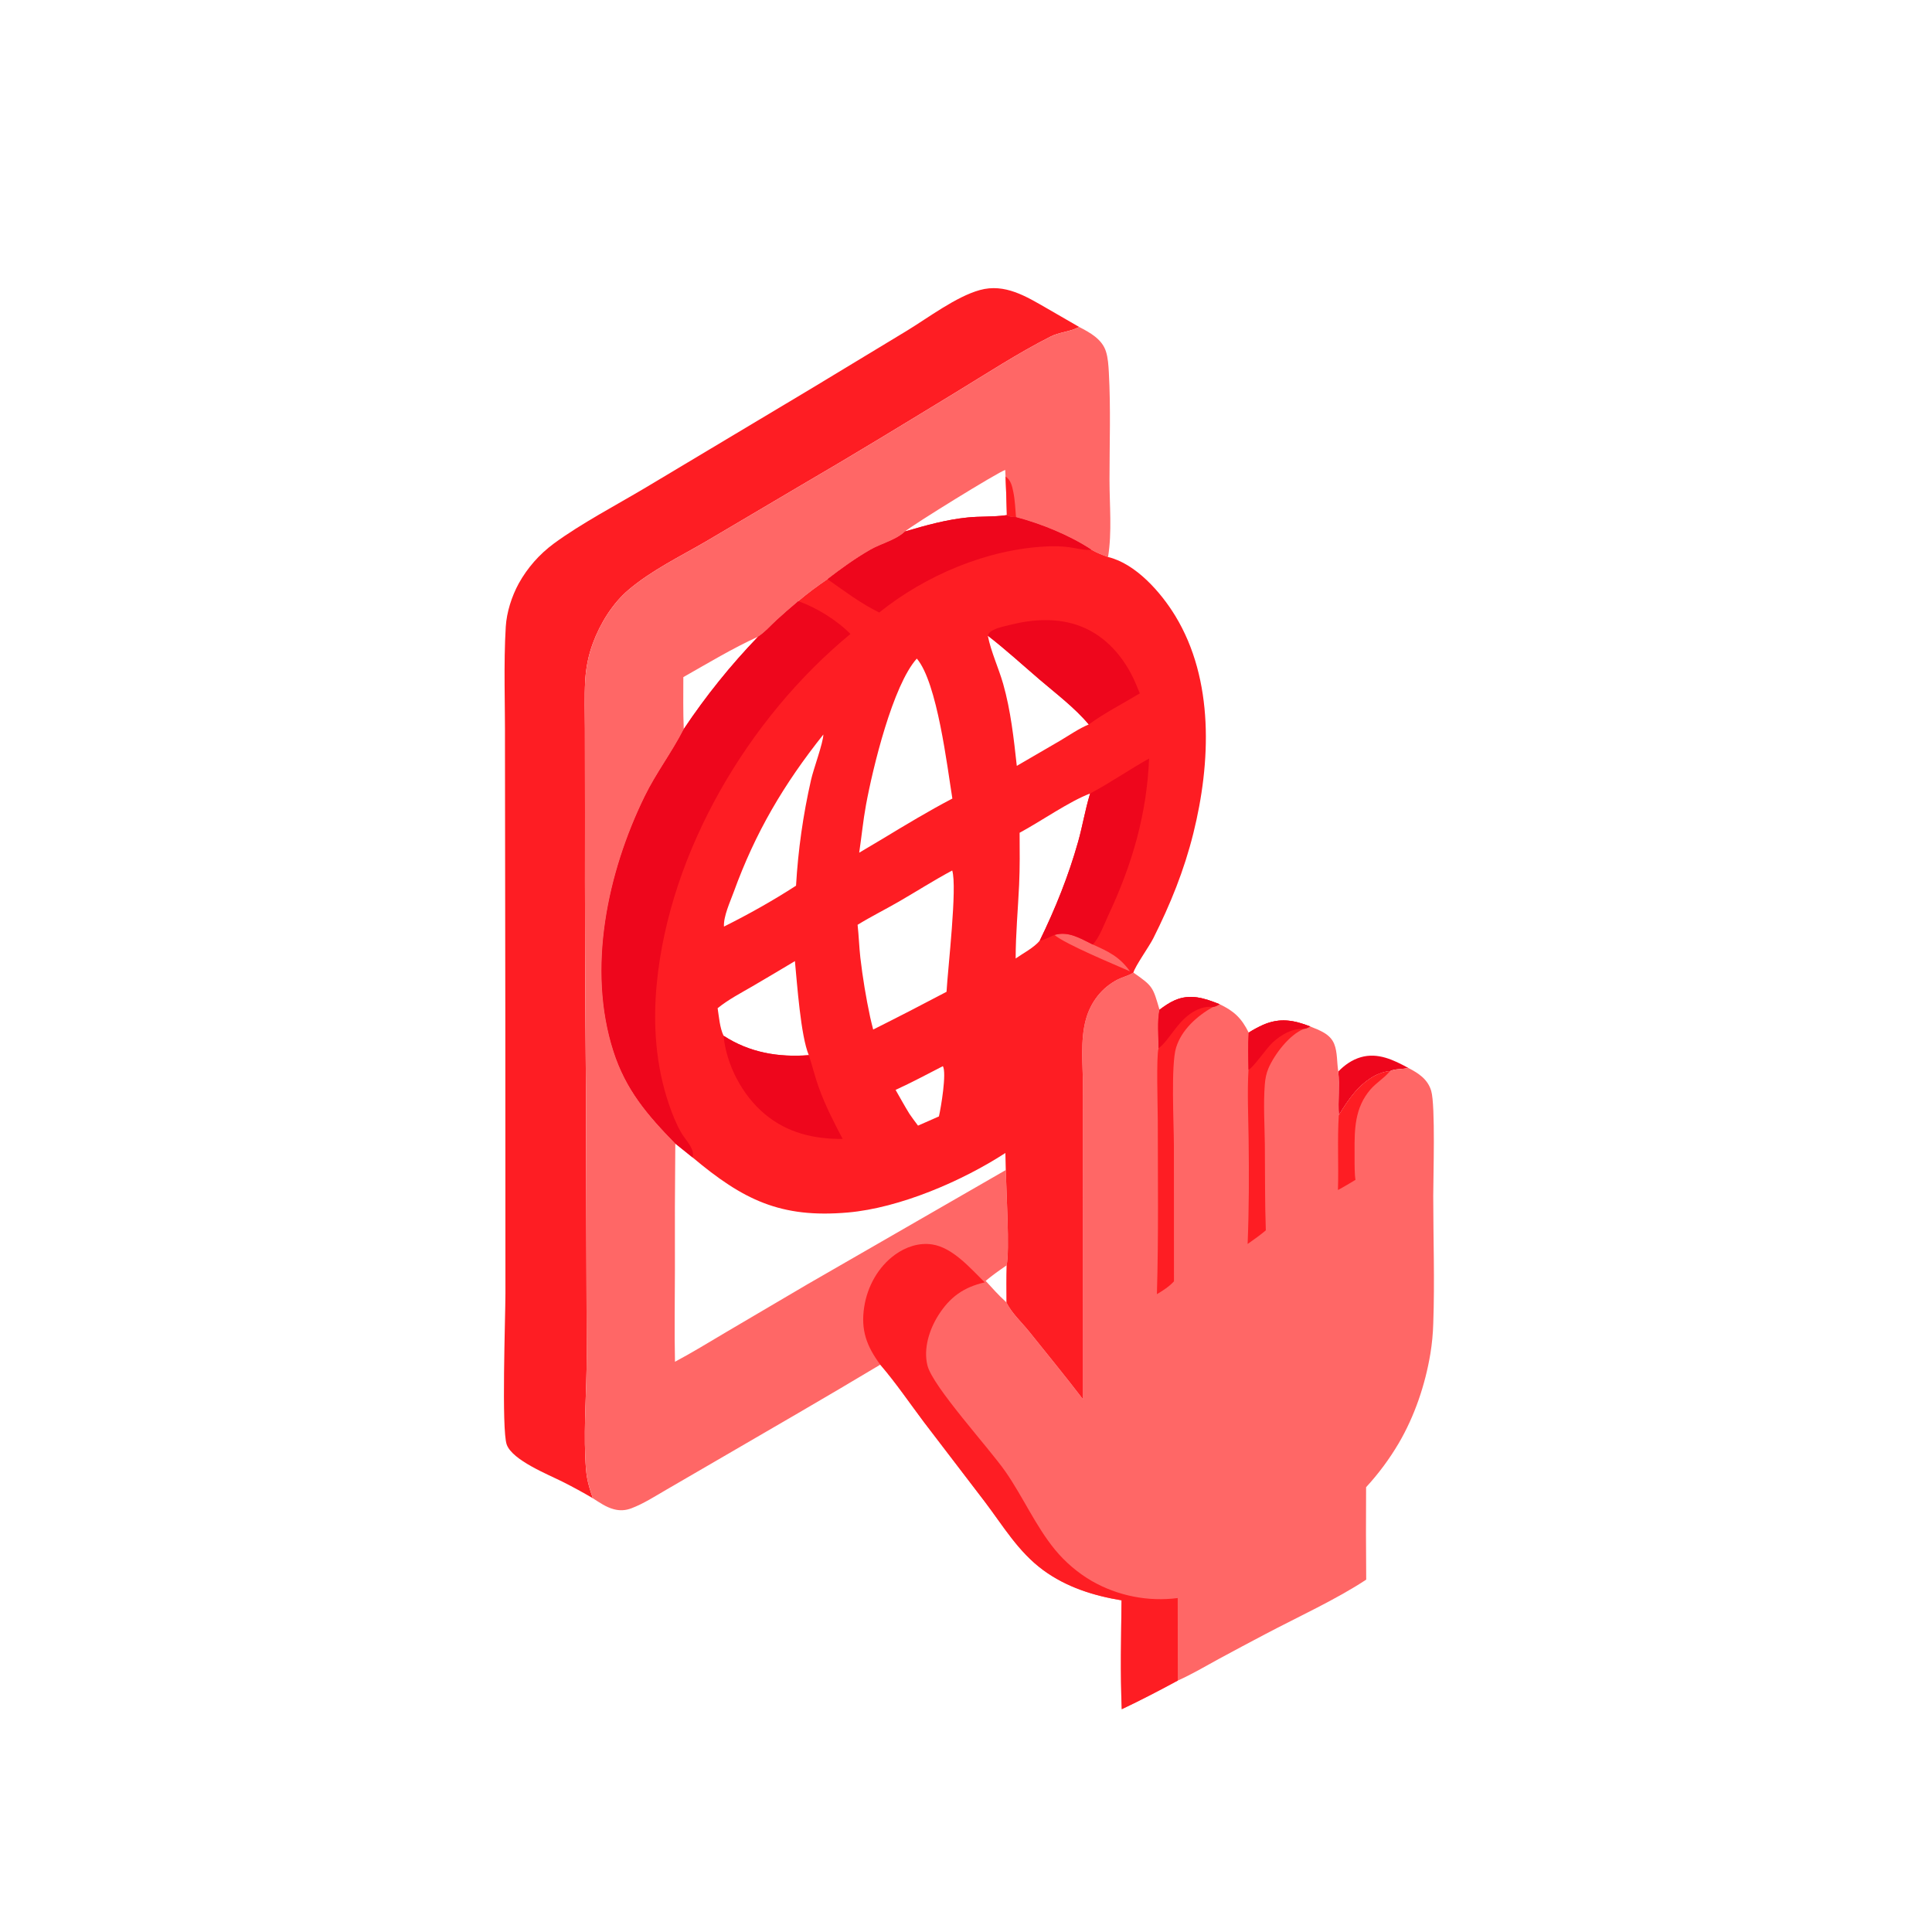 <?xml version="1.0" encoding="utf-8" ?>
<svg xmlns="http://www.w3.org/2000/svg" xmlns:xlink="http://www.w3.org/1999/xlink" width="100" height="100">
	<path fill="#EE061C" transform="scale(0.098 0.098)" d="M706.837 565.93C710.159 562.496 714.124 559.705 718.758 558.369C727.743 555.78 736.078 559.823 743.778 564.029C740.764 564.845 736.833 564.396 734.135 565.724C726.896 566.279 720.126 571.536 715.553 576.867C712.352 580.599 709.651 584.811 707.104 589.008C706.639 581.348 707.526 573.574 706.837 565.93Z"/>
	<path fill="#FE1D23" transform="scale(0.098 0.098)" d="M313.11 791.317Q305.33 786.735 297.266 782.675C289.683 778.839 270.622 771.286 267.634 762.972C264.797 755.075 266.932 696.026 266.952 683.174L266.896 540.783L266.706 392.576C266.821 372.641 265.927 350.64 267.126 331.029C267.6 323.285 270.287 314.95 273.985 308.153Q274.843 306.607 275.782 305.11Q276.722 303.612 277.74 302.168Q278.759 300.723 279.853 299.335Q280.948 297.947 282.116 296.619Q283.283 295.292 284.52 294.029Q285.757 292.767 287.061 291.572Q288.364 290.378 289.729 289.255Q291.094 288.132 292.518 287.084C306.957 276.471 325.523 266.759 341.104 257.471L428.691 205.099L479.003 174.665C490.249 167.818 504.984 156.652 517.533 153.186C530.727 149.542 542 156.56 552.983 162.875L569.99 172.697C569.708 172.837 569.427 172.981 569.142 173.117C564.647 175.267 559.338 175.493 554.819 177.792C537.484 186.609 521.335 197.161 504.751 207.26C477.752 223.701 450.697 240.257 423.375 256.144L372.713 286.06C359.025 294.014 344.178 301.206 332.025 311.479C323.523 318.665 317.015 329.276 313.172 339.635C310.756 346.148 309.443 352.744 309.067 359.679C308.616 367.998 308.916 376.466 308.923 384.799L308.976 429.334Q308.84 502.622 309.474 575.91L309.861 716.414C309.881 734.042 308.347 751.703 309.109 769.317C309.528 778.983 309.937 782.121 313.11 791.317Z"/>
	<path fill="#FF6766" transform="scale(0.098 0.098)" d="M569.99 172.697C575.641 175.629 582.024 179.082 584.102 185.575C585.227 189.091 585.45 193.065 585.652 196.723C586.692 215.565 585.987 234.643 585.996 253.521C586.003 266.68 587.38 281.202 585.227 294.188C599.937 297.726 613.221 312.929 620.748 325.296C641.318 359.096 639.536 402.9 630.288 440.078C625.387 459.782 618.173 477.558 609.084 495.657C606.979 499.848 599.444 510.407 598.626 513.689C608.967 520.89 608.898 521.276 612.412 533.32C614.901 531.459 617.463 529.641 620.317 528.375C628.731 524.643 636.168 527.242 644.158 530.384C651.847 534.052 655.724 537.75 659.526 545.385Q663.127 543.087 667.021 541.332C675.893 537.414 683.371 538.766 692.021 542.143C696.926 544.163 702.499 546.009 704.669 551.355C706.461 555.77 706.038 561.259 706.837 565.93C707.526 573.574 706.639 581.348 707.104 589.008C709.651 584.811 712.352 580.599 715.553 576.867C720.126 571.536 726.896 566.279 734.135 565.724C736.833 564.396 740.764 564.845 743.778 564.029C749.164 566.796 754.105 569.989 755.916 576.185C758.189 583.961 756.98 621.566 756.983 631.704C756.987 654.072 757.798 676.637 756.993 698.983Q756.773 707.007 755.479 714.928C752.772 731.297 747.14 747.961 738.741 762.279Q735.06 768.521 730.742 774.34Q726.424 780.159 721.517 785.491Q721.368 809.893 721.58 834.294C706.325 844.455 685.138 854.187 668.551 862.945Q655.988 869.544 643.513 876.309C636.432 880.195 629.446 884.313 622.065 887.614C612.363 892.867 602.448 898.027 592.473 902.74C591.665 883.589 592.141 864.393 592.363 845.231C577.584 842.805 563.181 838.24 550.982 829.279C537.795 819.592 529.844 805.941 520.155 793.171L487.994 751.104C480.413 741.006 473.166 730.325 464.93 720.756C435.983 738.115 406.657 754.986 377.484 771.969L351.938 786.807C346.006 790.24 339.925 794.18 333.5 796.619C330.387 797.801 327.395 797.974 324.164 797.11C320.1 796.023 316.603 793.564 313.11 791.317C309.937 782.121 309.528 778.983 309.109 769.317C308.347 751.703 309.881 734.042 309.861 716.414L309.474 575.91Q308.84 502.623 308.976 429.334L308.923 384.799C308.916 376.466 308.616 367.998 309.067 359.679C309.443 352.744 310.756 346.148 313.172 339.635C317.015 329.276 323.523 318.665 332.025 311.479C344.178 301.206 359.025 294.014 372.713 286.06L423.375 256.144C450.697 240.257 477.752 223.701 504.751 207.26C521.335 197.161 537.484 186.609 554.819 177.792C559.338 175.493 564.647 175.267 569.142 173.117C569.427 172.981 569.708 172.837 569.99 172.697ZM531.771 272.053L530.928 272.174C524.497 273.048 517.732 272.648 511.219 273.293C499.863 274.416 488.943 277.474 478.04 280.685C473.363 285.225 465.363 287.106 459.679 290.373C451.727 294.942 444.294 300.318 437.032 305.901C431.677 309.553 426.544 313.332 421.6 317.534Q415.718 322.477 410.038 327.649C406.996 330.455 403.885 334.042 400.404 336.259Q389.522 347.569 379.684 359.799Q369.846 372.029 361.131 385.082L360.943 385.458C354.8 397.473 346.531 408.319 340.558 420.527C320.89 460.728 309.998 511.603 323.99 555.191C330.578 575.715 341.972 588.891 356.673 603.986L365.798 611.313C392.412 633.663 412.195 643.515 447.847 640.393C475.176 637.999 508.076 623.845 531.004 608.969L531.21 617.97C531.426 627.943 533.373 661.016 531.64 668.322C531.437 674.83 531.534 681.348 531.558 687.858C534.044 693.232 539.76 698.544 543.506 703.212C553.071 715.13 562.77 726.988 572.05 739.128L572.004 606.305L571.991 573.961C571.931 562.446 570.459 549.581 573.523 538.405C576.026 529.277 581.934 521.611 590.356 517.329C592.943 516.014 595.768 515.416 598.265 513.914C598.387 513.841 598.506 513.764 598.626 513.689C599.444 510.407 606.979 499.848 609.084 495.657C618.173 477.558 625.387 459.782 630.288 440.078C639.536 402.9 641.318 359.096 620.748 325.296C613.221 312.929 599.937 297.726 585.227 294.188C582.174 293.146 579.339 291.971 576.529 290.385C564.972 282.742 549.901 276.64 536.621 273.128C535.083 272.988 532.996 273.063 531.771 272.053ZM356.673 603.986Q356.339 637.343 356.463 670.701C356.457 686.855 356.133 703.077 356.499 719.22C365.638 714.377 374.48 708.898 383.39 703.649L426.287 678.406L531.21 617.97L531.004 608.969C508.076 623.845 475.176 637.999 447.847 640.393C412.195 643.515 392.412 633.663 365.798 611.313L356.673 603.986ZM478.04 280.685C488.943 277.474 499.863 274.416 511.219 273.293C517.732 272.648 524.497 273.048 530.928 272.174L531.771 272.053Q531.548 261.852 531.083 251.659L530.924 248.213C527.425 249.15 481.422 277.594 478.04 280.685ZM400.404 336.259C386.738 342.501 373.965 350.237 360.91 357.631C360.906 366.774 360.753 375.946 361.131 385.082Q369.846 372.029 379.684 359.799Q389.522 347.569 400.404 336.259ZM531.64 668.322C527.827 670.932 524.132 673.541 520.588 676.517C523.988 680.228 527.315 683.997 531.044 687.383L531.558 687.858C531.534 681.348 531.437 674.83 531.64 668.322Z"/>
	<path fill="#FE1D23" transform="scale(0.098 0.098)" d="M531.083 251.659C533.877 253.503 534.581 256.811 535.214 259.932C536.081 264.21 536.25 268.777 536.621 273.128C535.083 272.988 532.996 273.063 531.771 272.053Q531.548 261.852 531.083 251.659Z"/>
	<path fill="#FE1D23" transform="scale(0.098 0.098)" d="M707.104 589.008C709.651 584.811 712.352 580.599 715.553 576.867C720.126 571.536 726.896 566.279 734.135 565.724C734.044 565.835 733.954 565.948 733.861 566.057C730.887 569.557 726.803 571.941 723.803 575.434C715.603 584.981 715.353 596.141 715.438 608.085C715.468 612.255 715.351 616.52 715.626 620.674C715.681 621.502 715.794 622.331 715.914 623.152C712.85 624.946 709.802 626.889 706.647 628.513C707.083 615.311 706.267 602.226 707.104 589.008Z"/>
	<path fill="#FE1D23" transform="scale(0.098 0.098)" d="M659.526 545.385Q663.127 543.087 667.021 541.332C675.893 537.414 683.371 538.766 692.021 542.143C690.831 542.754 689.982 543.293 688.626 543.413C680.99 546.529 673.209 556.72 669.971 564.179C668.775 566.934 668.254 569.806 668.021 572.784C667.207 583.204 667.935 594.154 668.043 604.627C668.198 619.691 668.02 634.778 668.555 649.832C665.486 652.423 662.225 654.709 658.945 657.02C659.696 638.534 659.711 620.263 659.47 601.769C659.317 590.098 658.704 576.457 659.413 564.966C659.278 558.492 659.083 551.842 659.526 545.385Z"/>
	<path fill="#EE061C" transform="scale(0.098 0.098)" d="M659.526 545.385Q663.127 543.087 667.021 541.332C675.893 537.414 683.371 538.766 692.021 542.143C690.831 542.754 689.982 543.293 688.626 543.413C682.377 543.102 676.646 546.51 672.161 550.597C668.991 553.486 661.828 564.065 659.413 564.966C659.278 558.492 659.083 551.842 659.526 545.385Z"/>
	<path fill="#FE1D23" transform="scale(0.098 0.098)" d="M612.412 533.32C614.901 531.459 617.463 529.641 620.317 528.375C628.731 524.643 636.168 527.242 644.158 530.384C642.884 531.167 642.048 531.606 640.549 531.895C632.212 536.634 624.077 543.847 621.159 553.325C618.376 562.363 619.98 593.656 620.008 604.999L620.04 676.764C617.516 679.528 614.235 681.625 611.034 683.531C611.926 652.895 611.511 622.191 611.491 591.544C611.486 585.299 610.642 557.479 611.905 553.665C611.923 547.286 611.128 539.512 612.412 533.32Z"/>
	<path fill="#EE061C" transform="scale(0.098 0.098)" d="M612.412 533.32C614.901 531.459 617.463 529.641 620.317 528.375C628.731 524.643 636.168 527.242 644.158 530.384C642.884 531.167 642.048 531.606 640.549 531.895C636.509 531.174 631.942 533.137 628.675 535.425C621.085 540.741 617.441 549.522 611.905 553.665C611.923 547.286 611.128 539.512 612.412 533.32Z"/>
	<path fill="#FE1D23" transform="scale(0.098 0.098)" d="M464.93 720.756C457.696 710.986 454.54 702.489 456.449 690.208C458.119 679.462 463.826 669.088 472.717 662.676C478.379 658.592 485.388 656.175 492.412 657.273C503.298 658.976 512.603 669.949 520.118 677.301C508.959 679.843 501.694 685.041 495.562 694.739C490.829 702.226 487.62 712.359 489.844 721.201C492.657 732.389 522.346 764.743 531.057 777.276C540.33 790.619 546.859 805.823 557.18 818.457Q559.227 820.943 561.486 823.238Q563.744 825.533 566.196 827.62Q568.648 829.707 571.275 831.57Q573.902 833.432 576.683 835.056Q577.96 835.784 579.265 836.459Q580.57 837.135 581.902 837.758Q583.233 838.38 584.589 838.949Q585.944 839.517 587.321 840.03Q588.698 840.544 590.095 841.001Q591.492 841.458 592.906 841.859Q594.32 842.26 595.749 842.603Q597.178 842.947 598.62 843.232Q600.062 843.518 601.514 843.745Q602.966 843.972 604.426 844.141Q605.886 844.309 607.352 844.419Q608.818 844.528 610.287 844.578Q611.756 844.629 613.225 844.62Q614.695 844.611 616.163 844.543Q617.632 844.475 619.096 844.347Q620.56 844.22 622.018 844.034L622.065 887.614C612.363 892.867 602.448 898.027 592.473 902.74C591.665 883.589 592.141 864.393 592.363 845.231C577.584 842.805 563.181 838.24 550.982 829.279C537.795 819.592 529.844 805.941 520.155 793.171L487.994 751.104C480.413 741.006 473.166 730.325 464.93 720.756Z"/>
	<path fill="#FE1D23" transform="scale(0.098 0.098)" d="M531.771 272.053C532.996 273.063 535.083 272.988 536.621 273.128C549.901 276.64 564.972 282.742 576.529 290.385C579.339 291.971 582.174 293.146 585.227 294.188C599.937 297.726 613.221 312.929 620.748 325.296C641.318 359.096 639.536 402.9 630.288 440.078C625.387 459.782 618.173 477.558 609.084 495.657C606.979 499.848 599.444 510.407 598.626 513.689C598.506 513.764 598.387 513.841 598.265 513.914C595.768 515.416 592.943 516.014 590.356 517.329C581.934 521.611 576.026 529.277 573.523 538.405C570.459 549.581 571.931 562.446 571.991 573.961L572.004 606.305L572.05 739.128C562.77 726.988 553.071 715.13 543.506 703.212C539.76 698.544 534.044 693.232 531.558 687.858C531.534 681.348 531.437 674.83 531.64 668.322C533.373 661.016 531.426 627.943 531.21 617.97L531.004 608.969C508.076 623.845 475.176 637.999 447.847 640.393C412.195 643.515 392.412 633.663 365.798 611.313L356.673 603.986C341.972 588.891 330.578 575.715 323.99 555.191C309.998 511.603 320.89 460.728 340.558 420.527C346.531 408.319 354.8 397.473 360.943 385.458L361.131 385.082Q369.846 372.029 379.684 359.799Q389.522 347.569 400.404 336.259C403.885 334.042 406.996 330.455 410.038 327.649Q415.718 322.477 421.6 317.534C426.544 313.332 431.677 309.553 437.032 305.901C444.294 300.318 451.727 294.942 459.679 290.373C465.363 287.106 473.363 285.225 478.04 280.685C488.943 277.474 499.863 274.416 511.219 273.293C517.732 272.648 524.497 273.048 530.928 272.174L531.771 272.053ZM502.923 459.761C493.379 464.855 484.216 470.724 474.848 476.14C467.612 480.324 460.066 484.071 452.95 488.441C453.587 494.206 453.763 499.999 454.399 505.768Q456.254 521.63 459.59 537.247C460.113 539.418 460.588 541.613 461.181 543.765Q480.663 534.014 499.922 523.829C500.627 511.442 505.663 468.393 502.923 459.761ZM484.223 347.838C471.523 361.988 460.974 405.603 457.379 425.164C455.842 433.523 455.051 441.967 453.794 450.363L466.15 443.025C478.302 435.67 490.414 428.359 503.002 421.764C500.309 405.201 495.047 360.472 484.223 347.838ZM434.861 387.944C413.962 414.208 398.948 439.638 387.485 471.233C385.629 476.35 382.081 483.891 382.363 489.391C395.356 482.903 408.239 475.676 420.435 467.787Q421.248 453.691 423.23 439.712Q425.211 425.732 428.348 411.966C429.585 406.324 434.809 392.328 434.861 387.944ZM575.765 419.1C564.89 423.172 549.45 433.988 538.52 439.836C538.583 449.007 538.682 458.183 538.258 467.348C537.659 480.276 536.443 493.304 536.431 506.239C540.454 503.406 546.011 500.592 549.136 496.844C557.414 479.837 564.291 462.768 569.429 444.55C571.755 436.303 573.133 427.746 575.621 419.564L575.765 419.1ZM379.026 532.498C379.757 537.113 380.141 542.774 382.157 547.033C395.886 555.958 411.038 558.526 427.18 557.3C422.881 547.104 420.994 519.389 419.846 507.624Q408.761 514.284 397.599 520.814C391.351 524.456 384.647 527.919 379.026 532.498ZM521.724 335.74C523.432 344.419 527.431 352.745 529.85 361.26C533.832 375.275 535.438 390.069 537.033 404.506L559.744 391.296C564.665 388.394 569.794 384.792 575.049 382.622C567.69 373.823 557.723 366.312 549.026 358.867C540.011 351.151 531.116 342.987 521.724 335.74ZM498.001 563.099C489.724 567.373 481.482 571.749 473.017 575.644C475.438 579.871 477.787 584.163 480.346 588.307C481.832 590.385 483.282 592.505 484.86 594.514Q490.36 592.033 495.903 589.65C496.998 584.939 500.053 566.715 498.001 563.099Z"/>
	<path fill="#FF6766" transform="scale(0.098 0.098)" d="M556.912 493.796C564.427 491.619 570.573 495.682 577.148 498.846C585.511 502.587 591.331 505.32 596.817 513.043C588.286 509.249 562.915 498.813 556.912 493.796Z"/>
	<path fill="#EE061C" transform="scale(0.098 0.098)" d="M382.157 547.033C395.886 555.958 411.038 558.526 427.18 557.3C429.057 562.935 430.419 568.727 432.435 574.322C435.849 583.799 440.358 592.65 445.056 601.537C429.706 601.626 415.811 598.355 403.845 588.335C392.036 578.446 383.596 562.367 382.157 547.033Z"/>
	<path fill="#EE061C" transform="scale(0.098 0.098)" d="M521.724 335.74C522.276 334.074 523.304 333.383 524.834 332.643C527.477 331.364 530.611 330.735 533.461 330.026C545.788 326.957 558.828 326.15 570.874 330.83C584.329 336.056 594.035 347.59 599.665 360.599Q600.861 363.398 602.014 366.215C592.965 371.672 583.631 376.402 575.049 382.622C567.69 373.823 557.723 366.312 549.026 358.867C540.011 351.151 531.116 342.987 521.724 335.74Z"/>
	<path fill="#EE061C" transform="scale(0.098 0.098)" d="M606.907 400.62C605.658 430.362 597.919 456.711 585.319 483.547C583.254 487.946 580.59 495.438 577.148 498.846C570.573 495.682 564.427 491.619 556.912 493.796C554.506 494.797 551.672 496.433 549.136 496.844C557.414 479.837 564.291 462.768 569.429 444.55C571.755 436.303 573.133 427.746 575.621 419.564L575.765 419.1C586.35 413.483 596.403 406.493 606.907 400.62Z"/>
	<path fill="#EE061C" transform="scale(0.098 0.098)" d="M531.771 272.053C532.996 273.063 535.083 272.988 536.621 273.128C549.901 276.64 564.972 282.742 576.529 290.385C576.212 290.405 575.896 290.431 575.578 290.446C572.145 290.615 568.173 289.482 564.737 289.017C560.861 288.492 556.894 288.419 552.99 288.593C521.541 289.996 488.909 303.802 464.378 323.489C454.689 318.836 445.841 312.029 437.032 305.901C444.294 300.318 451.727 294.942 459.679 290.373C465.363 287.106 473.363 285.225 478.04 280.685C488.943 277.474 499.863 274.416 511.219 273.293C517.732 272.648 524.497 273.048 530.928 272.174L531.771 272.053Z"/>
	<path fill="#EE061C" transform="scale(0.098 0.098)" d="M421.6 317.534C431.102 320.775 442.18 327.684 449.166 334.843C395.333 379.195 353.562 449.624 346.852 519.767C344.803 541.184 346.351 562.935 353.355 583.382C355.029 588.27 357.105 593.537 359.679 598.02C361.493 601.18 364.154 603.839 365.54 607.259C366.137 608.735 366.064 609.758 365.798 611.313L356.673 603.986C341.972 588.891 330.578 575.715 323.99 555.191C309.998 511.603 320.89 460.728 340.558 420.527C346.531 408.319 354.8 397.473 360.943 385.458L361.131 385.082Q369.846 372.029 379.684 359.799Q389.522 347.569 400.404 336.259C403.885 334.042 406.996 330.455 410.038 327.649Q415.718 322.477 421.6 317.534Z"/>
</svg>
